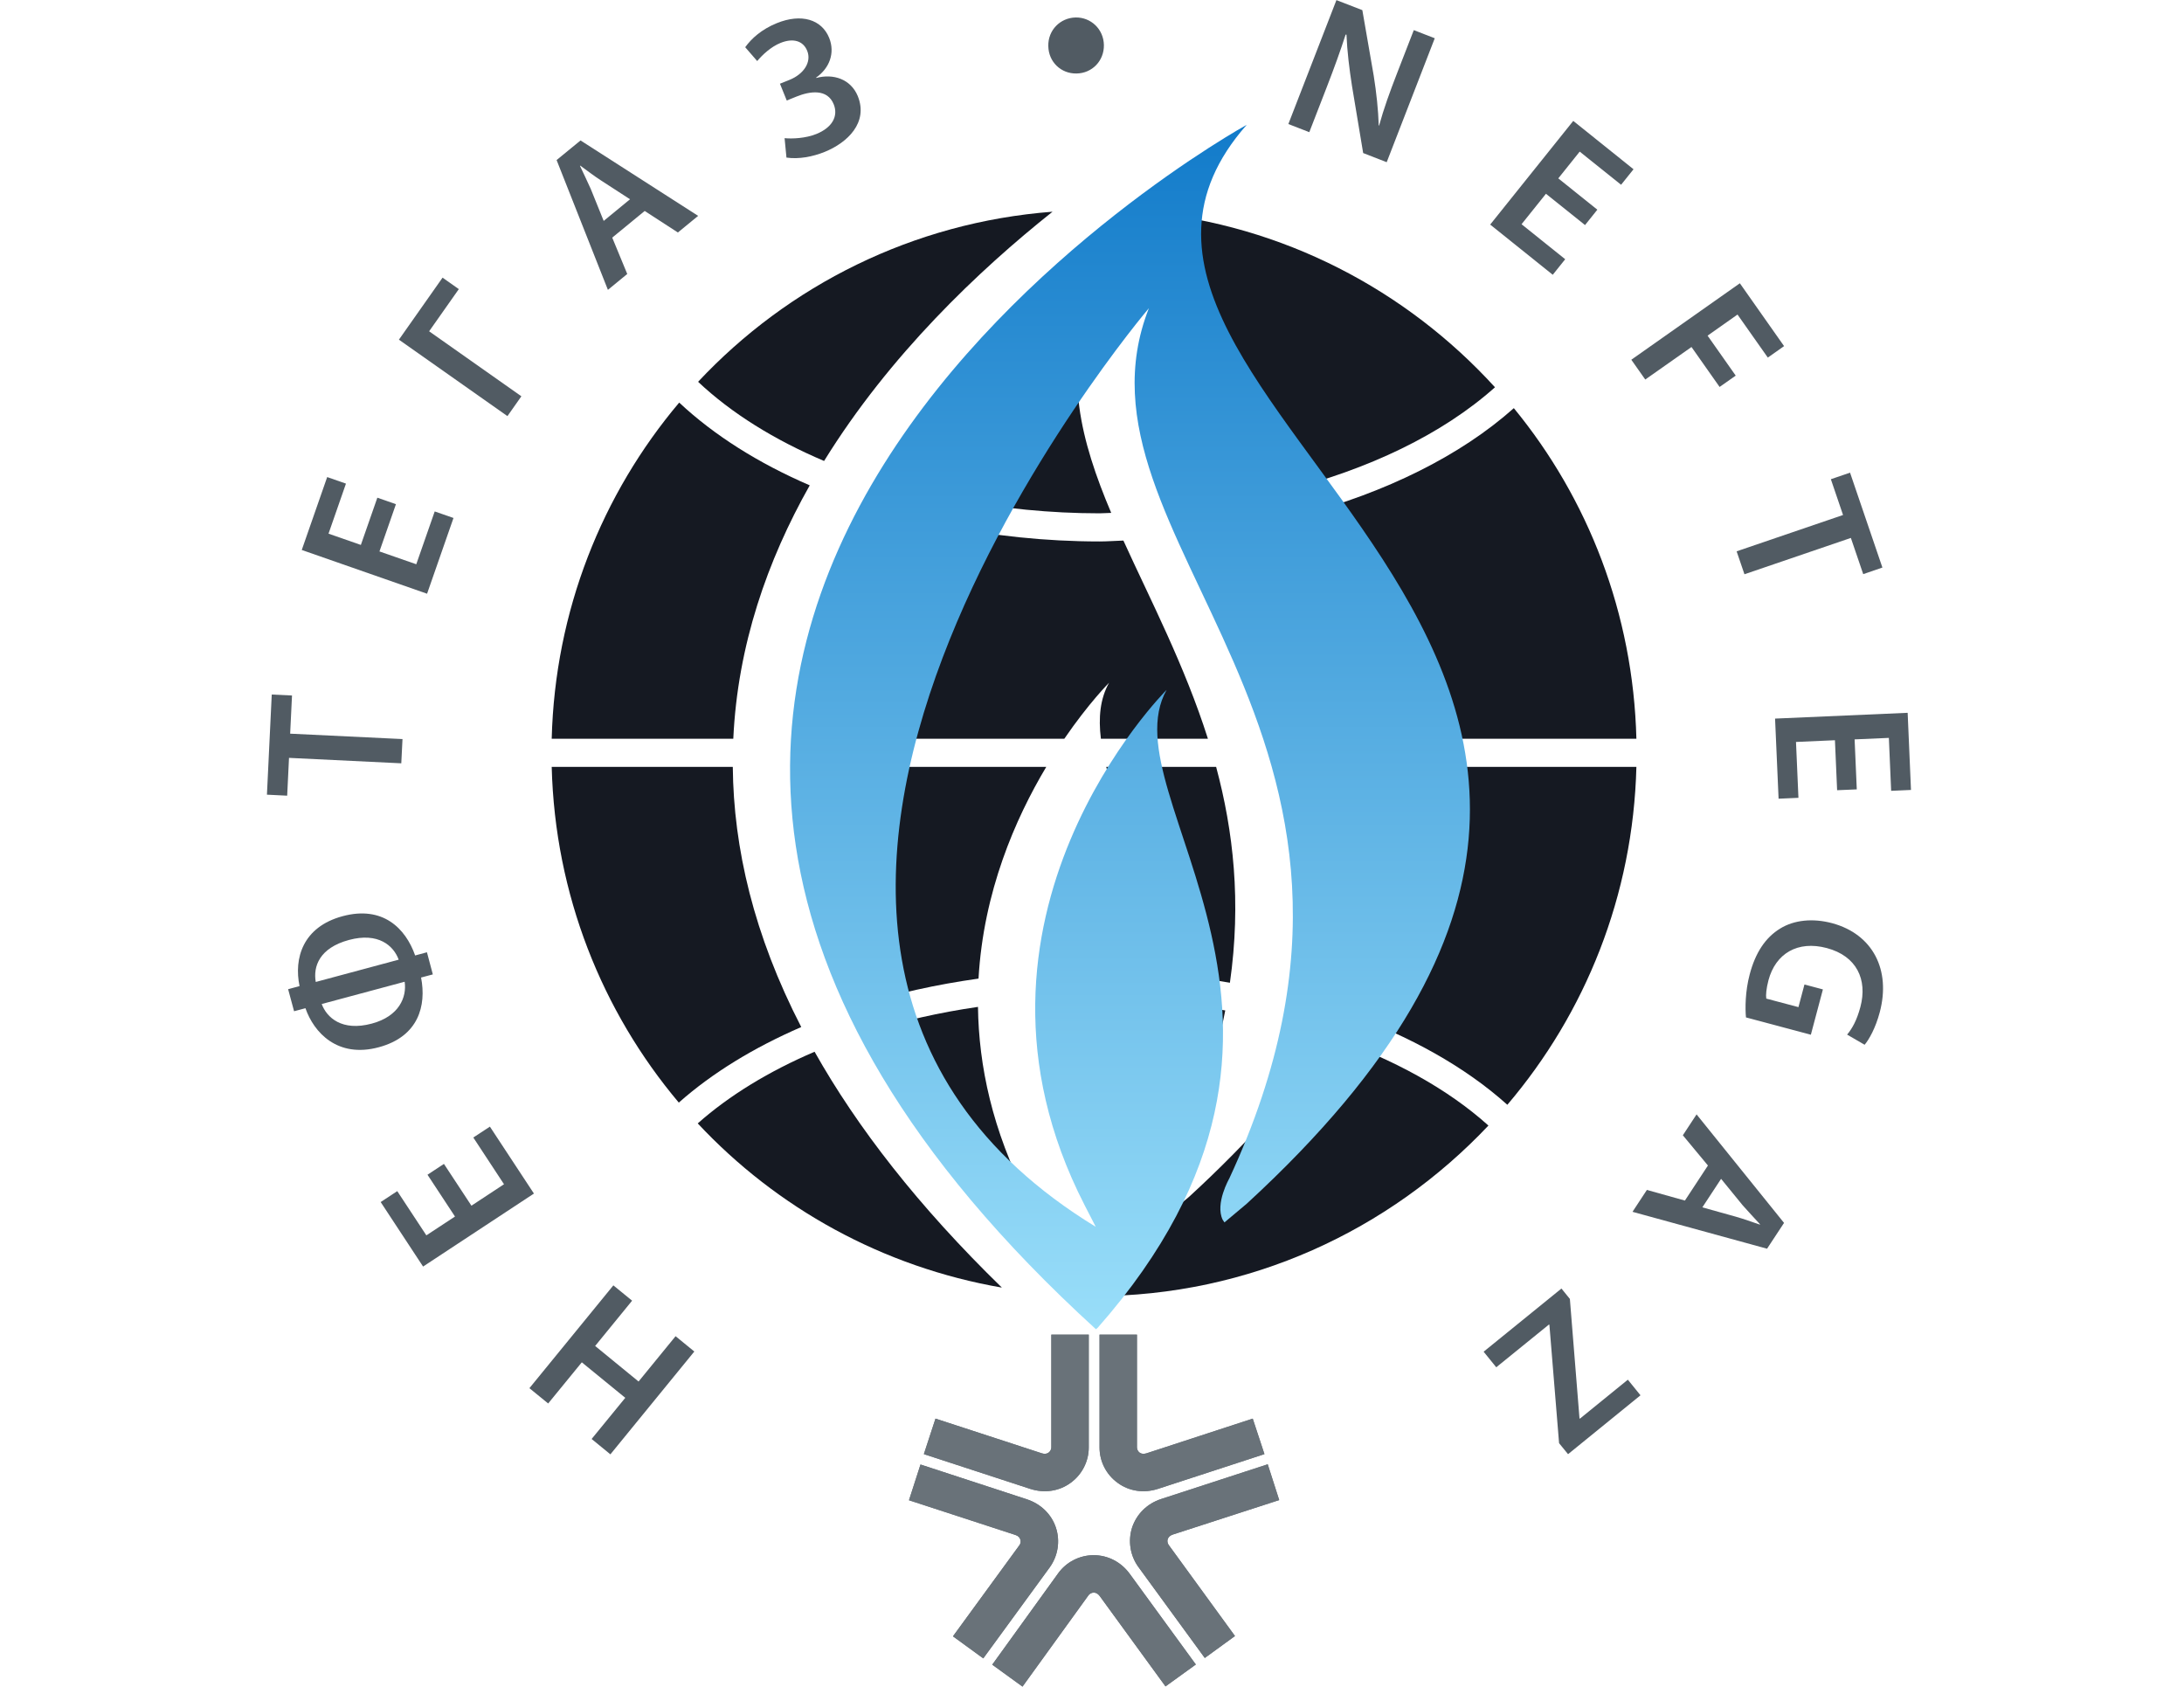 <?xml version="1.0" encoding="UTF-8"?> <svg xmlns="http://www.w3.org/2000/svg" width="360" height="278" viewBox="0 0 360 278" fill="none"><g clip-path="url(#clip0_331_48)"><path fill-rule="evenodd" clip-rule="evenodd" d="M152.285 239.679L169.834 245.413C172.15 246.158 174.579 245.804 176.474 244.413C178.34 243.068 179.466 240.884 179.466 238.588V219.986H173.295V238.588C173.295 238.897 173.113 239.233 172.841 239.433C172.532 239.651 172.181 239.679 171.747 239.551L154.201 233.826L152.285 239.679Z" fill="#697279"></path><path fill-rule="evenodd" clip-rule="evenodd" d="M206.495 233.826L188.969 239.551C188.528 239.679 188.143 239.651 187.847 239.433C187.583 239.233 187.41 238.897 187.41 238.588V219.986H181.243V238.588C181.243 240.884 182.355 243.068 184.231 244.413C186.112 245.804 188.541 246.158 190.853 245.413L208.426 239.679L206.495 233.826Z" fill="#697279"></path><path fill-rule="evenodd" clip-rule="evenodd" d="M197.117 274.356L186.23 259.425C184.794 257.454 182.62 256.336 180.271 256.336C177.969 256.336 175.775 257.454 174.43 259.316L163.557 274.383L168.544 278L179.435 262.928C179.617 262.682 179.953 262.506 180.289 262.506C180.662 262.506 180.979 262.688 181.258 263.051L192.116 277.964L197.117 274.356Z" fill="#697279"></path><path fill-rule="evenodd" clip-rule="evenodd" d="M208.966 241.354L191.407 247.076C189.076 247.834 187.356 249.557 186.611 251.774C185.908 253.988 186.285 256.399 187.638 258.268L198.592 273.278L203.567 269.661L192.624 254.627C192.447 254.364 192.374 254 192.485 253.673C192.61 253.337 192.884 253.083 193.319 252.937L210.859 247.252L208.966 241.354Z" fill="#697279"></path><path fill-rule="evenodd" clip-rule="evenodd" d="M149.832 247.281L167.369 253.001C167.808 253.155 168.094 253.391 168.181 253.755C168.29 254.073 168.23 254.422 168.05 254.676L157.081 269.709L162.077 273.347L173.041 258.331C174.381 256.463 174.779 254.055 174.067 251.841C173.349 249.62 171.6 247.906 169.289 247.134L151.731 241.391L149.832 247.281Z" fill="#697279"></path><path d="M97.52 237.183L103.067 230.4L95.903 224.548L90.357 231.331L87.265 228.81L101.103 211.863L104.193 214.388L98.101 221.853L105.259 227.711L111.36 220.241L114.448 222.767L100.614 239.715L97.52 237.183Z" fill="#515B63"></path><path d="M73.176 191.843L77.709 198.731L83.077 195.196L78.018 187.494L80.752 185.7L88.01 196.732L69.739 208.763L62.748 198.131L65.483 196.332L70.279 203.62L74.998 200.518L70.466 193.628L73.176 191.843Z" fill="#515B63"></path><path d="M53.029 165.49C53.85 167.694 56.335 170.051 61.29 168.716C65.806 167.507 67.076 164.341 66.7 161.818L53.029 165.49ZM65.719 158.18C64.865 155.857 62.349 153.634 57.522 154.93C52.629 156.251 51.603 159.319 52.048 161.855L65.719 158.18ZM47.493 163.045L49.377 162.536C48.424 157.984 49.883 152.786 56.472 151.013C63.057 149.242 66.84 152.964 68.431 157.487L70.375 156.96L71.345 160.61L69.407 161.124C70.306 165.726 69.02 170.846 62.44 172.614C55.632 174.45 51.73 170.179 50.349 166.18L48.473 166.68L47.493 163.045Z" fill="#515B63"></path><path d="M47.639 124.918L47.337 131.149L44 130.985L44.794 114.479L48.133 114.637L47.828 120.929L66.346 121.819L66.146 125.814L47.639 124.918Z" fill="#515B63"></path><path d="M65.264 83.104L62.548 90.892L68.616 93.005L71.656 84.3L74.751 85.376L70.397 97.862L49.741 90.65L53.932 78.633L57.026 79.714L54.152 87.962L59.482 89.819L62.2 82.032L65.264 83.104Z" fill="#515B63"></path><path d="M72.949 45.764L75.629 47.654L70.736 54.606L85.942 65.32L83.644 68.586L65.755 55.987L72.949 45.764Z" fill="#515B63"></path><path d="M103.851 32.845L99.101 29.765C97.929 29.007 96.706 28.075 95.649 27.299L95.603 27.344C96.157 28.529 96.842 29.934 97.389 31.169L99.509 36.413L103.851 32.845ZM100.917 39.167L103.392 45.159L100.205 47.776L91.747 26.381L95.694 23.149L115.079 35.581L111.739 38.321L106.268 34.772L100.917 39.167Z" fill="#515B63"></path><path d="M122.836 7.783C123.871 6.347 125.53 4.835 128.059 3.811C132.092 2.176 135.444 3.202 136.676 6.243C137.697 8.769 136.683 11.287 134.526 12.786L134.548 12.849C137.366 12.095 140.225 13.035 141.388 15.825C143.168 20.219 139.673 23.522 135.94 25.036C133.954 25.835 131.683 26.272 129.636 25.975L129.327 22.773C130.566 22.9 132.801 22.804 134.572 22.082C137.188 21.023 138.214 19.138 137.424 17.184C136.374 14.594 133.503 15.021 131.278 15.921L129.685 16.566L128.562 13.798L130.157 13.158C132.51 12.204 133.8 10.209 133.055 8.373C132.388 6.716 130.72 6.234 128.649 7.079C127.109 7.697 125.685 9.015 124.813 10.063L122.836 7.783Z" fill="#515B63"></path><path d="M177.428 12.113C174.93 12.159 172.844 10.242 172.799 7.61C172.722 4.98 174.766 2.93 177.306 2.88C179.835 2.839 181.915 4.82 181.961 7.419C182.006 10.018 180.029 12.072 177.464 12.113H177.428Z" fill="#515B63"></path><path d="M212.367 20.446L220.29 0.018L224.562 1.672L226.437 12.477C226.882 15.267 227.184 18.102 227.266 20.683L227.324 20.701C228.105 17.869 229.068 15.212 230.279 12.086L233.043 4.965L236.498 6.307L228.577 26.735L224.698 25.227L222.854 14.158C222.424 11.409 222.055 8.406 221.946 5.716L221.81 5.698C220.938 8.391 219.957 11.114 218.652 14.48L215.818 21.786L212.367 20.446Z" fill="#515B63"></path><path d="M261.269 37.098L254.828 31.937L250.805 36.958L257.999 42.729L255.949 45.291L245.636 37.017L259.328 19.928L269.262 27.898L267.213 30.455L260.391 24.99L256.86 29.401L263.298 34.563L261.269 37.098Z" fill="#515B63"></path><path d="M286.79 46.691L294.079 57.05L291.399 58.941L286.403 51.847L281.47 55.324L286.107 61.912L283.451 63.779L278.818 57.196L271.197 62.557L268.899 59.295L286.79 46.691Z" fill="#515B63"></path><path d="M303.798 84.885L301.79 78.987L304.952 77.906L310.287 93.549L307.123 94.632L305.088 88.665L287.547 94.654L286.257 90.873L303.798 84.885Z" fill="#515B63"></path><path d="M302.822 130.249L302.462 122.01L296.044 122.294L296.446 131.503L293.174 131.648L292.593 118.444L314.449 117.49L314.998 130.204L311.728 130.349L311.351 121.625L305.705 121.871L306.063 130.112L302.822 130.249Z" fill="#515B63"></path><path d="M287.798 167.698C287.656 166.217 287.666 163.399 288.41 160.61C289.355 157.024 290.999 154.539 293.443 153.044C295.732 151.635 298.811 151.313 302.009 152.168C308.708 153.985 311.71 159.859 309.847 166.856C309.157 169.461 308.076 171.355 307.355 172.205L304.47 170.533C305.315 169.51 306.063 168.198 306.659 165.971C307.858 161.455 306.042 157.575 301.118 156.266C296.316 154.984 292.68 157.171 291.508 161.564C291.136 162.982 291.054 164.032 291.144 164.596L296.446 166.002L297.439 162.273L300.479 163.082L298.493 170.551L287.798 167.698Z" fill="#515B63"></path><path d="M280.608 199.004L286.058 200.525C287.402 200.903 288.841 201.43 290.082 201.848L290.118 201.799C289.237 200.83 288.159 199.694 287.266 198.68L283.696 194.306L280.608 199.004ZM281.528 192.107L277.392 187.126L279.654 183.682L294.073 201.567L291.272 205.823L269.093 199.74L271.466 196.132L277.732 197.886L281.528 192.107Z" fill="#515B63"></path><path d="M258.771 214.098L260.355 233.768L260.415 233.841L268.327 227.411L270.41 229.983L258.471 239.688L256.991 237.876L255.397 218.381L255.337 218.309L246.635 225.366L244.555 222.798L257.381 212.386L258.771 214.098Z" fill="#515B63"></path><path fill-rule="evenodd" clip-rule="evenodd" d="M152.285 239.679L169.834 245.413C172.15 246.158 174.579 245.804 176.474 244.413C178.34 243.068 179.466 240.884 179.466 238.588V219.986H173.295V238.588C173.295 238.897 173.113 239.233 172.841 239.433C172.532 239.651 172.181 239.679 171.747 239.551L154.201 233.826L152.285 239.679Z" fill="#697279"></path><path fill-rule="evenodd" clip-rule="evenodd" d="M206.495 233.826L188.969 239.551C188.528 239.679 188.143 239.651 187.847 239.433C187.583 239.233 187.41 238.897 187.41 238.588V219.986H181.243V238.588C181.243 240.884 182.355 243.068 184.231 244.413C186.112 245.804 188.541 246.158 190.853 245.413L208.426 239.679L206.495 233.826Z" fill="#697279"></path><path fill-rule="evenodd" clip-rule="evenodd" d="M197.117 274.356L186.23 259.425C184.794 257.454 182.62 256.336 180.271 256.336C177.969 256.336 175.775 257.454 174.43 259.316L163.557 274.383L168.544 278L179.435 262.928C179.617 262.682 179.953 262.506 180.289 262.506C180.662 262.506 180.979 262.688 181.258 263.051L192.116 277.964L197.117 274.356Z" fill="#697279"></path><path fill-rule="evenodd" clip-rule="evenodd" d="M208.966 241.354L191.407 247.076C189.076 247.834 187.356 249.557 186.611 251.774C185.908 253.988 186.285 256.399 187.638 258.268L198.592 273.278L203.567 269.661L192.624 254.627C192.447 254.364 192.374 254 192.485 253.673C192.61 253.337 192.884 253.083 193.319 252.937L210.859 247.252L208.966 241.354Z" fill="#697279"></path><path fill-rule="evenodd" clip-rule="evenodd" d="M149.832 247.281L167.369 253.001C167.808 253.155 168.094 253.391 168.181 253.755C168.29 254.073 168.23 254.422 168.05 254.676L157.081 269.709L162.077 273.347L173.041 258.331C174.381 256.463 174.779 254.055 174.067 251.841C173.349 249.62 171.6 247.906 169.289 247.134L151.731 241.391L149.832 247.281Z" fill="#697279"></path><path d="M171.142 201.021L170.801 200.348L169.311 197.45C163.577 186.291 161.332 175.678 161.205 165.962C154.846 166.887 148.753 168.261 143.056 170.068C147.912 181.572 156.725 192.217 171.142 201.021Z" fill="#151922"></path><path d="M115.012 185.168C128.059 199.129 145.512 208.84 165.145 212.231C151.329 198.786 141.288 185.805 134.272 173.356C126.818 176.547 120.265 180.511 115.012 185.168Z" fill="#151922"></path><path d="M196.04 197.232L192.37 200.309L192.047 199.84C190.799 197.186 193.151 193.088 193.151 193.088C197.575 183.566 200.374 174.76 201.964 166.546C198.702 165.978 195.379 165.528 191.982 165.215C192.832 179.273 189.391 195.389 175.065 213.363C176.821 213.467 178.558 213.644 180.344 213.644C205.977 213.644 229.028 202.802 245.346 185.522C238.609 179.462 229.64 174.561 219.358 170.995C213.724 179.255 206.119 187.977 196.04 197.232Z" fill="#151922"></path><path d="M90.94 126.405C91.48 147.461 99.233 166.716 111.89 181.738C117.431 176.831 124.3 172.652 132.074 169.285C124.246 154.109 120.912 139.764 120.79 126.405H90.94Z" fill="#151922"></path><path d="M141.464 165.733C147.683 163.743 154.354 162.273 161.296 161.299C162.104 147.015 167.345 134.958 172.461 126.405H140.231C137.47 139.587 137.27 153.087 141.464 165.733Z" fill="#151922"></path><path d="M221.934 167.027C232.358 170.777 241.509 175.844 248.461 182.098C261.305 167.016 269.195 147.642 269.735 126.405H232.503C233.789 138.631 231.155 152.051 221.934 167.027Z" fill="#151922"></path><path d="M200.462 126.405H182.348C184.609 135.558 189.812 146.997 191.544 160.501C195.354 160.83 199.074 161.344 202.733 161.982C204.629 148.671 203.301 136.975 200.462 126.405Z" fill="#151922"></path><path d="M173.495 34.895C150.488 36.651 129.934 47.056 115.07 62.93C120.585 68.128 127.679 72.519 135.84 75.979C146.626 58.524 161.319 44.577 173.495 34.895Z" fill="#151922"></path><path d="M183.167 84.538C178.095 72.561 175.273 61.412 179.908 49.626C179.908 49.626 168.544 63.023 157.677 82.379C165.182 83.783 173.071 84.609 181.243 84.609C181.891 84.609 182.522 84.547 183.167 84.538Z" fill="#151922"></path><path d="M211.52 80.925C225.562 77.415 237.784 71.552 246.426 63.833C231.816 47.797 211.5 37.065 188.662 34.943C187.182 49.541 199.508 64.22 211.52 80.925Z" fill="#151922"></path><path d="M111.957 66.356C99.258 81.395 91.48 100.67 90.94 121.765H120.872C121.584 106.377 126.48 92.373 133.473 79.998C125.063 76.367 117.733 71.772 111.957 66.356Z" fill="#151922"></path><path d="M269.735 121.765C269.211 101.106 261.768 82.171 249.533 67.274C240.687 75.154 228.403 81.179 214.358 84.932C222.137 96.093 229.287 108.188 231.836 121.765H269.735Z" fill="#151922"></path><path d="M185.176 89.1C183.861 89.138 182.569 89.247 181.243 89.247C172.257 89.247 163.577 88.284 155.351 86.633C149.725 97.206 144.505 109.255 141.328 121.765H175.437C179.483 115.865 182.818 112.528 182.818 112.528C181.326 115.186 181.043 118.279 181.464 121.765H199.107C195.268 109.675 189.701 99.045 185.176 89.1Z" fill="#151922"></path><path fill-rule="evenodd" clip-rule="evenodd" d="M180.269 201.533L178.78 198.637C154.485 151.362 192.296 113.713 192.296 113.713C182.322 131.476 225.636 168.092 180.963 218.823L180.651 219.096C54.175 103.783 205.503 20.574 205.503 20.574C165.076 66.383 305.68 106.425 205.503 198.408L201.833 201.485L201.528 201.03C200.271 198.371 202.618 194.269 202.618 194.269C237.045 120.198 174.428 88.829 189.375 50.802C189.375 50.802 101.628 153.967 180.614 202.211L180.269 201.533Z" fill="url(#paint0_linear_331_48)"></path></g><defs><linearGradient id="paint0_linear_331_48" x1="186.264" y1="219.096" x2="186.264" y2="20.573" gradientUnits="userSpaceOnUse"><stop stop-color="#99DEF9"></stop><stop offset="1" stop-color="#127BCA"></stop></linearGradient><clipPath id="clip0_331_48"><rect width="271" height="278" fill="white" transform="translate(44)"></rect></clipPath></defs></svg> 